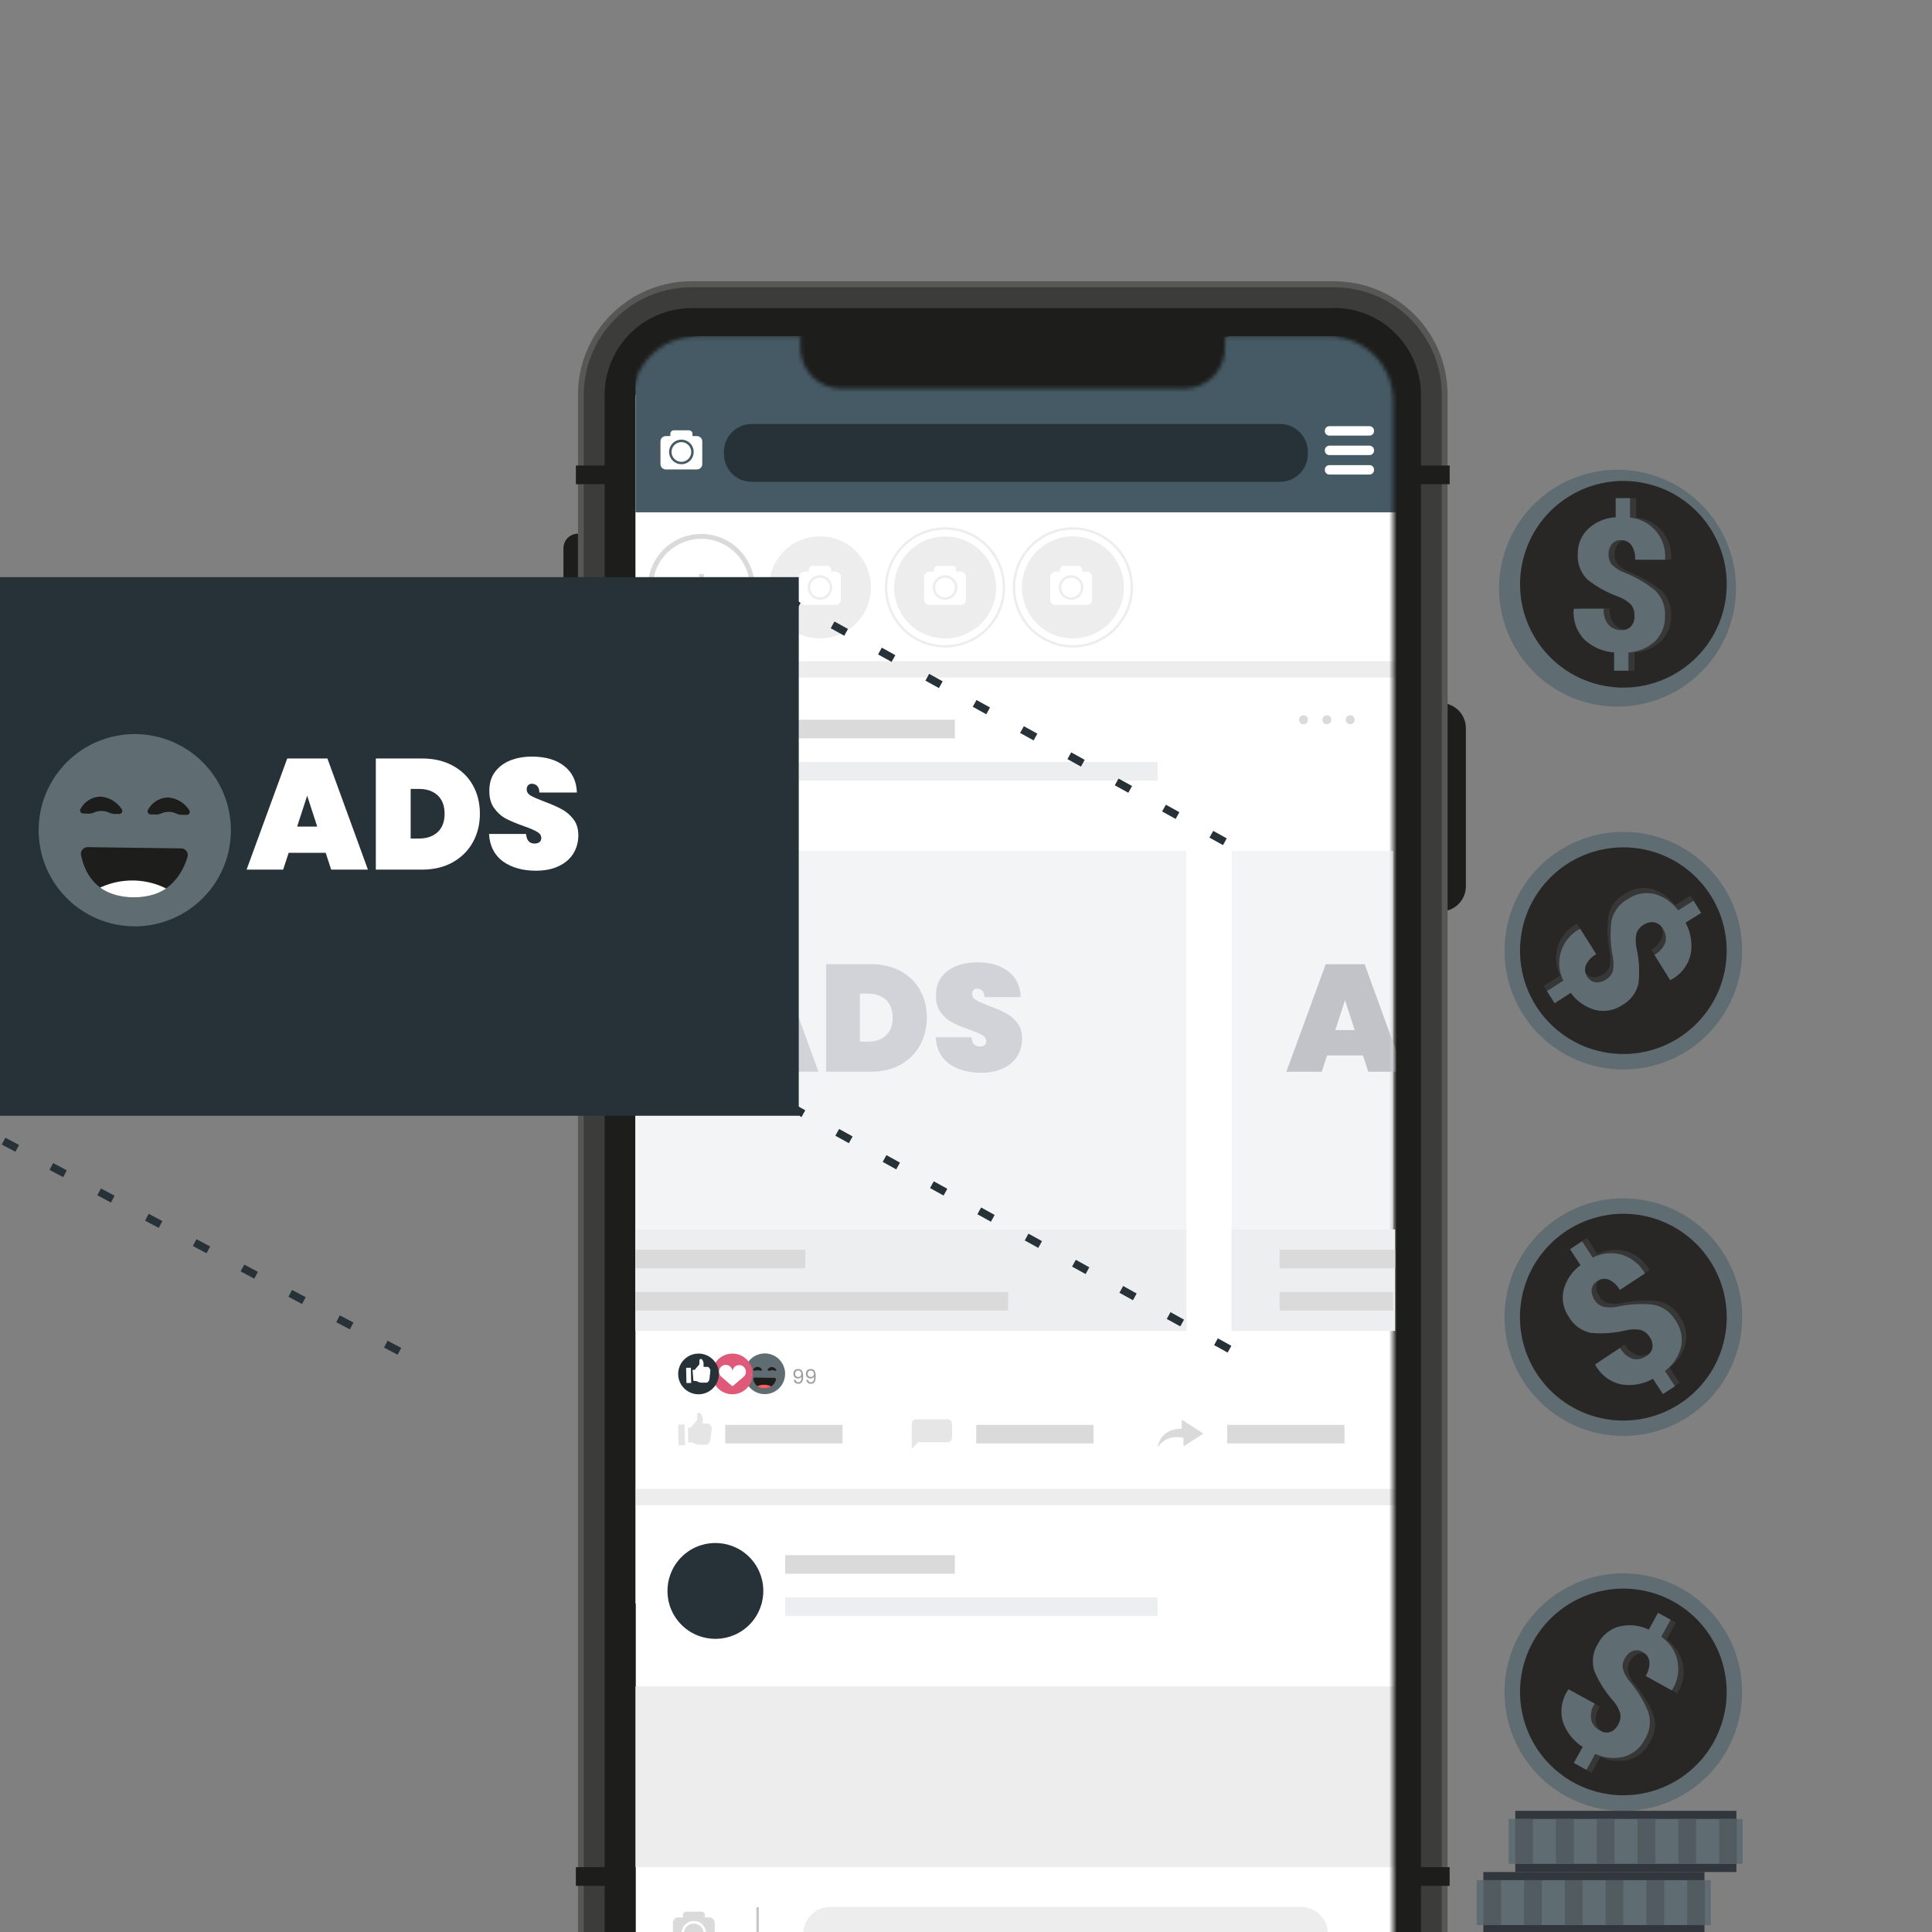<svg width="500" height="500" viewBox="0 0 500 500" fill="none" xmlns="http://www.w3.org/2000/svg">
<rect x="0" y="0" width="500" height="500" fill="#808080" stroke="none"/>
<g clip-path="url(#clip0_40_166)">
<path d="M157.566 210.044H149.583C147.505 210.044 145.82 211.728 145.82 213.806V242.583C145.82 244.661 147.505 246.346 149.583 246.346H157.566C159.644 246.346 161.328 244.661 161.328 242.583V213.806C161.328 211.728 159.644 210.044 157.566 210.044Z" fill="#1D1D1B"/>
<path d="M157.566 168.686H149.583C147.505 168.686 145.82 170.37 145.82 172.448V201.225C145.82 203.303 147.505 204.987 149.583 204.987H157.566C159.644 204.987 161.328 203.303 161.328 201.225V172.448C161.328 170.37 159.644 168.686 157.566 168.686Z" fill="#1D1D1B"/>
<path d="M157.566 138.115H149.583C147.505 138.115 145.82 139.799 145.82 141.877V156.832C145.82 158.91 147.505 160.594 149.583 160.594H157.566C159.644 160.594 161.328 158.91 161.328 156.832V141.877C161.328 139.799 159.644 138.115 157.566 138.115Z" fill="#1D1D1B"/>
<path d="M372.854 181.941H370.373C366.775 181.941 363.859 184.858 363.859 188.455V229.368C363.859 232.966 366.775 235.882 370.373 235.882H372.854C376.451 235.882 379.367 232.966 379.367 229.368V188.455C379.367 184.858 376.451 181.941 372.854 181.941Z" fill="#1D1D1B"/>
<path d="M345.263 74.29H178.952C163.558 74.29 151.078 86.769 151.078 102.164V502.211C151.078 517.606 163.558 530.085 178.952 530.085H345.263C360.657 530.085 373.137 517.606 373.137 502.211V102.164C373.137 86.769 360.657 74.29 345.263 74.29Z" fill="#1D1D1B" stroke="#575756" stroke-width="3" stroke-miterlimit="10"/>
<path d="M345.263 79.684C348.219 79.688 351.145 80.273 353.874 81.408C356.603 82.542 359.082 84.203 361.17 86.295C363.257 88.388 364.912 90.871 366.04 93.603C367.168 96.335 367.746 99.262 367.743 102.218V502.212C367.736 508.172 365.365 513.885 361.151 518.099C356.936 522.314 351.223 524.684 345.263 524.691H178.952C172.992 524.684 167.278 522.314 163.064 518.099C158.85 513.885 156.479 508.172 156.472 502.212V102.218C156.479 96.258 158.85 90.544 163.064 86.33C167.278 82.116 172.992 79.745 178.952 79.738H345.263M345.263 74.344H178.952C175.291 74.343 171.665 75.062 168.283 76.462C164.9 77.862 161.827 79.916 159.238 82.504C156.65 85.093 154.596 88.166 153.196 91.549C151.796 94.932 151.076 98.557 151.078 102.218V502.212C151.076 505.873 151.796 509.498 153.196 512.881C154.596 516.263 156.65 519.337 159.238 521.925C161.827 524.514 164.9 526.567 168.283 527.967C171.665 529.367 175.291 530.087 178.952 530.085H345.263C352.656 530.085 359.745 527.149 364.973 521.921C370.2 516.694 373.137 509.604 373.137 502.212V102.218C373.137 94.825 370.2 87.736 364.973 82.508C359.745 77.281 352.656 74.344 345.263 74.344Z" fill="#3C3C3B"/>
<path d="M375.17 120.477H149.039V125.304H375.17V120.477Z" fill="#1D1D1B"/>
<path d="M375.162 483.225H149.031V488.052H375.162V483.225Z" fill="#1D1D1B"/>
<mask id="mask0_40_166" style="mask-type:luminance" maskUnits="userSpaceOnUse" x="163" y="87" width="198" height="431">
<path d="M343.947 87.101H317.044V90.081C317.03 92.864 315.919 95.529 313.953 97.498C311.986 99.467 309.322 100.582 306.539 100.599H217.727C214.931 100.599 212.248 99.493 210.265 97.523C208.282 95.552 207.159 92.877 207.141 90.081V87.101H180.252C178.068 87.094 175.905 87.517 173.886 88.347C171.866 89.178 170.031 90.398 168.484 91.939C166.937 93.48 165.709 95.31 164.87 97.326C164.032 99.342 163.599 101.504 163.598 103.687V501.092C163.601 505.492 165.352 509.711 168.464 512.821C171.577 515.932 175.797 517.679 180.198 517.679H343.947C348.346 517.679 352.565 515.931 355.675 512.821C358.786 509.71 360.534 505.491 360.534 501.092V103.687C360.534 99.288 358.786 95.069 355.675 91.959C352.565 88.848 348.346 87.101 343.947 87.101Z" fill="white"/>
</mask>
<g mask="url(#mask0_40_166)">
<path d="M344.771 87.101H317.801V90.081C317.801 91.47 317.527 92.846 316.995 94.13C316.462 95.413 315.683 96.579 314.699 97.561C313.716 98.543 312.549 99.322 311.265 99.852C309.981 100.383 308.604 100.655 307.215 100.653H218.537C215.733 100.653 213.044 99.539 211.061 97.557C209.079 95.574 207.965 92.885 207.965 90.081V87.101H181.13C176.731 87.101 172.512 88.848 169.401 91.959C166.29 95.069 164.543 99.288 164.543 103.687V501.092C164.543 505.491 166.29 509.71 169.401 512.821C172.512 515.931 176.731 517.679 181.13 517.679H344.838C347.016 517.679 349.173 517.25 351.186 516.416C353.198 515.583 355.027 514.361 356.567 512.821C358.107 511.28 359.329 509.452 360.162 507.44C360.996 505.427 361.425 503.27 361.425 501.092V103.687C361.425 101.503 360.994 99.341 360.156 97.324C359.318 95.308 358.09 93.476 356.543 91.935C354.996 90.394 353.159 89.174 351.139 88.344C349.119 87.514 346.955 87.092 344.771 87.101Z" fill="white"/>
<path d="M361.355 102.231H164.473V415.004H361.355V102.231Z" fill="white"/>
<path d="M361.355 87.101H164.473V132.586H361.355V87.101Z" fill="#455A64"/>
<path d="M331.268 109.729H194.557C190.579 109.729 187.355 112.953 187.355 116.93V117.496C187.355 121.473 190.579 124.697 194.557 124.697H331.268C335.245 124.697 338.469 121.473 338.469 117.496V116.93C338.469 112.953 335.245 109.729 331.268 109.729Z" fill="#263238"/>
<path d="M180.369 112.857H172.305C171.546 112.857 170.93 113.473 170.93 114.233V120.112C170.93 120.872 171.546 121.488 172.305 121.488H180.369C181.129 121.488 181.745 120.872 181.745 120.112V114.233C181.745 113.473 181.129 112.857 180.369 112.857Z" fill="white"/>
<path d="M176.343 120.139C175.713 120.139 175.097 119.952 174.573 119.602C174.049 119.252 173.642 118.754 173.401 118.172C173.161 117.589 173.098 116.949 173.222 116.331C173.346 115.713 173.651 115.146 174.097 114.702C174.543 114.257 175.112 113.955 175.73 113.834C176.348 113.713 176.989 113.778 177.57 114.021C178.151 114.263 178.647 114.674 178.995 115.199C179.343 115.724 179.528 116.34 179.525 116.97C179.525 117.388 179.443 117.801 179.283 118.186C179.122 118.572 178.888 118.922 178.592 119.216C178.296 119.51 177.945 119.744 177.559 119.902C177.173 120.06 176.76 120.141 176.343 120.139ZM176.343 114.422C175.839 114.422 175.346 114.571 174.927 114.851C174.508 115.131 174.181 115.529 173.988 115.995C173.795 116.461 173.745 116.973 173.843 117.468C173.941 117.962 174.184 118.416 174.54 118.773C174.897 119.129 175.351 119.372 175.845 119.47C176.34 119.568 176.852 119.518 177.318 119.325C177.784 119.132 178.182 118.805 178.462 118.386C178.742 117.967 178.891 117.474 178.891 116.97C178.891 116.294 178.623 115.646 178.145 115.168C177.667 114.69 177.019 114.422 176.343 114.422Z" fill="#455A64"/>
<path d="M173.48 113.599V112.25C173.484 112.13 173.511 112.011 173.56 111.901C173.61 111.791 173.68 111.692 173.768 111.61C173.856 111.527 173.959 111.462 174.071 111.42C174.184 111.377 174.304 111.357 174.424 111.36H178.268C178.388 111.357 178.508 111.377 178.621 111.42C178.733 111.462 178.836 111.527 178.924 111.61C179.012 111.692 179.082 111.791 179.132 111.901C179.181 112.011 179.208 112.13 179.212 112.25V113.235L173.48 113.599Z" fill="white"/>
<path d="M361.352 171.126H164.578V175.347H361.352V171.126Z" fill="#EDEDED"/>
<path d="M361.352 385.323H164.578V389.544H361.352V385.323Z" fill="#EDEDED"/>
<path d="M181.488 165.853C178.752 165.853 176.077 165.042 173.801 163.521C171.526 162.001 169.753 159.84 168.706 157.312C167.658 154.784 167.384 152.002 167.918 149.318C168.452 146.634 169.77 144.169 171.705 142.234C173.64 140.299 176.105 138.981 178.789 138.447C181.473 137.914 184.255 138.188 186.783 139.235C189.311 140.282 191.472 142.055 192.992 144.331C194.512 146.606 195.324 149.281 195.324 152.017C195.32 155.686 193.861 159.203 191.267 161.797C188.673 164.391 185.156 165.849 181.488 165.853ZM181.488 139.449C179.002 139.449 176.572 140.186 174.506 141.567C172.439 142.948 170.828 144.911 169.877 147.208C168.925 149.504 168.676 152.031 169.161 154.469C169.646 156.907 170.843 159.147 172.601 160.904C174.359 162.662 176.598 163.859 179.036 164.344C181.474 164.829 184.001 164.58 186.298 163.629C188.594 162.677 190.557 161.067 191.938 159C193.319 156.933 194.056 154.503 194.056 152.017C194.053 148.685 192.727 145.49 190.371 143.134C188.015 140.778 184.82 139.453 181.488 139.449Z" fill="#DADADA"/>
<path d="M225.244 154.121C226.408 146.924 221.517 140.145 214.32 138.981C207.122 137.816 200.343 142.707 199.179 149.905C198.014 157.102 202.905 163.881 210.103 165.045C217.3 166.21 224.079 161.319 225.244 154.121Z" fill="#EDEDED"/>
<path d="M257.451 155.062C259.12 147.965 254.718 140.858 247.621 139.19C240.523 137.521 233.417 141.922 231.748 149.02C230.079 156.117 234.48 163.224 241.578 164.892C248.676 166.561 255.782 162.16 257.451 155.062Z" fill="#EDEDED"/>
<path d="M244.575 167.593C241.495 167.593 238.483 166.68 235.922 164.968C233.361 163.257 231.364 160.825 230.186 157.979C229.007 155.133 228.698 152.001 229.299 148.98C229.9 145.958 231.384 143.183 233.562 141.005C235.74 138.827 238.515 137.343 241.537 136.742C244.558 136.141 247.69 136.45 250.536 137.628C253.382 138.807 255.814 140.804 257.526 143.365C259.237 145.926 260.151 148.938 260.151 152.018C260.147 156.148 258.505 160.107 255.585 163.028C252.665 165.948 248.705 167.59 244.575 167.593ZM244.575 137.077C241.62 137.077 238.731 137.953 236.274 139.595C233.817 141.237 231.902 143.57 230.771 146.3C229.64 149.03 229.344 152.035 229.921 154.933C230.497 157.831 231.92 160.494 234.01 162.583C236.1 164.673 238.762 166.096 241.66 166.672C244.559 167.249 247.563 166.953 250.293 165.822C253.023 164.691 255.357 162.776 256.999 160.319C258.64 157.862 259.517 154.973 259.517 152.018C259.513 148.056 257.938 144.258 255.137 141.457C252.335 138.656 248.537 137.08 244.575 137.077Z" fill="#EDEDED"/>
<path d="M290.701 154.125C291.865 146.928 286.974 140.149 279.777 138.985C272.579 137.82 265.8 142.711 264.636 149.908C263.471 157.106 268.362 163.885 275.56 165.049C282.757 166.214 289.536 161.323 290.701 154.125Z" fill="#EDEDED"/>
<path d="M277.669 167.593C274.589 167.593 271.577 166.68 269.016 164.968C266.455 163.257 264.458 160.825 263.279 157.979C262.1 155.133 261.792 152.001 262.393 148.98C262.994 145.958 264.477 143.183 266.656 141.005C268.834 138.827 271.609 137.343 274.63 136.742C277.652 136.141 280.783 136.45 283.629 137.628C286.475 138.807 288.908 140.804 290.619 143.365C292.331 145.926 293.244 148.938 293.244 152.018C293.241 156.148 291.599 160.107 288.678 163.028C285.758 165.948 281.799 167.59 277.669 167.593ZM277.669 137.077C274.714 137.077 271.825 137.953 269.368 139.595C266.911 141.237 264.996 143.57 263.865 146.3C262.734 149.03 262.438 152.035 263.015 154.933C263.591 157.831 265.014 160.494 267.104 162.583C269.193 164.673 271.856 166.096 274.754 166.672C277.652 167.249 280.657 166.953 283.387 165.822C286.117 164.691 288.451 162.776 290.092 160.319C291.734 157.862 292.61 154.973 292.61 152.018C292.607 148.056 291.032 144.258 288.23 141.457C285.429 138.656 281.631 137.08 277.669 137.077Z" fill="#EDEDED"/>
<path d="M182.182 148.552H180.914V155.821H182.182V148.552Z" fill="#DADADA"/>
<path d="M185.132 151.546H177.863V152.813H185.132V151.546Z" fill="#DADADA"/>
<path d="M216.229 147.945H208.165C207.405 147.945 206.789 148.561 206.789 149.321V155.2C206.789 155.96 207.405 156.576 208.165 156.576H216.229C216.988 156.576 217.604 155.96 217.604 155.2V149.321C217.604 148.561 216.988 147.945 216.229 147.945Z" fill="white"/>
<path d="M212.211 155.228C211.578 155.23 210.959 155.044 210.432 154.693C209.906 154.342 209.496 153.842 209.255 153.256C209.014 152.671 208.953 152.027 209.08 151.407C209.207 150.787 209.516 150.219 209.967 149.776C210.418 149.332 210.992 149.033 211.614 148.917C212.236 148.801 212.879 148.873 213.46 149.123C214.041 149.374 214.534 149.793 214.876 150.325C215.218 150.858 215.393 151.48 215.38 152.113C215.362 152.943 215.021 153.733 214.429 154.315C213.837 154.897 213.041 155.224 212.211 155.228ZM212.211 149.51C211.706 149.507 211.212 149.655 210.791 149.933C210.37 150.211 210.042 150.609 209.847 151.074C209.652 151.539 209.599 152.052 209.696 152.548C209.793 153.043 210.035 153.498 210.39 153.856C210.746 154.214 211.2 154.458 211.695 154.557C212.19 154.657 212.703 154.607 213.17 154.415C213.636 154.222 214.035 153.896 214.316 153.476C214.596 153.057 214.746 152.563 214.746 152.059C214.746 151.385 214.479 150.739 214.004 150.261C213.529 149.784 212.884 149.514 212.211 149.51Z" fill="#EDEDED"/>
<path d="M209.336 148.687V147.339C209.339 147.218 209.367 147.1 209.416 146.99C209.465 146.88 209.536 146.781 209.623 146.698C209.711 146.615 209.814 146.551 209.927 146.508C210.04 146.465 210.159 146.445 210.28 146.449H214.137C214.378 146.445 214.61 146.536 214.784 146.703C214.958 146.869 215.06 147.098 215.067 147.339V148.323L209.336 148.687Z" fill="white"/>
<path d="M248.608 147.945H240.543C239.784 147.945 239.168 148.561 239.168 149.321V155.2C239.168 155.96 239.784 156.576 240.543 156.576H248.608C249.367 156.576 249.983 155.96 249.983 155.2V149.321C249.983 148.561 249.367 147.945 248.608 147.945Z" fill="white"/>
<path d="M244.573 155.228C243.943 155.228 243.327 155.041 242.804 154.69C242.28 154.34 241.872 153.842 241.632 153.26C241.391 152.678 241.329 152.037 241.453 151.419C241.577 150.802 241.881 150.235 242.328 149.79C242.774 149.346 243.342 149.044 243.961 148.922C244.579 148.801 245.219 148.866 245.8 149.109C246.382 149.352 246.878 149.762 247.226 150.287C247.574 150.812 247.758 151.429 247.756 152.059C247.756 152.476 247.673 152.889 247.513 153.275C247.353 153.66 247.118 154.01 246.823 154.304C246.527 154.599 246.176 154.832 245.79 154.99C245.404 155.149 244.99 155.23 244.573 155.228ZM244.573 149.51C244.069 149.51 243.576 149.66 243.157 149.94C242.738 150.22 242.411 150.618 242.218 151.083C242.026 151.549 241.975 152.062 242.073 152.556C242.172 153.05 242.414 153.504 242.771 153.861C243.127 154.217 243.581 154.46 244.076 154.558C244.57 154.657 245.083 154.606 245.548 154.413C246.014 154.221 246.412 153.894 246.692 153.475C246.972 153.056 247.122 152.563 247.122 152.059C247.122 151.383 246.853 150.735 246.375 150.257C245.897 149.779 245.249 149.51 244.573 149.51Z" fill="#EDEDED"/>
<path d="M241.715 148.687V147.339C241.722 147.098 241.823 146.87 241.998 146.703C242.172 146.537 242.404 146.445 242.645 146.449H246.502C246.743 146.445 246.976 146.537 247.15 146.703C247.324 146.87 247.425 147.098 247.433 147.339V148.323L241.715 148.687Z" fill="white"/>
<path d="M281.24 147.945H273.176C272.417 147.945 271.801 148.561 271.801 149.321V155.2C271.801 155.96 272.417 156.576 273.176 156.576H281.24C282 156.576 282.616 155.96 282.616 155.2V149.321C282.616 148.561 282 147.945 281.24 147.945Z" fill="white"/>
<path d="M277.206 155.228C276.576 155.228 275.96 155.041 275.436 154.69C274.913 154.34 274.505 153.842 274.264 153.26C274.024 152.678 273.962 152.037 274.086 151.419C274.209 150.802 274.514 150.235 274.96 149.79C275.407 149.346 275.975 149.044 276.593 148.922C277.212 148.801 277.852 148.866 278.433 149.109C279.014 149.352 279.511 149.762 279.859 150.287C280.207 150.812 280.391 151.429 280.388 152.059C280.388 152.476 280.306 152.889 280.146 153.275C279.986 153.66 279.751 154.01 279.455 154.304C279.16 154.599 278.809 154.832 278.423 154.99C278.037 155.149 277.623 155.23 277.206 155.228ZM277.206 149.51C276.702 149.51 276.209 149.66 275.79 149.94C275.371 150.22 275.044 150.618 274.851 151.083C274.658 151.549 274.608 152.062 274.706 152.556C274.805 153.05 275.047 153.504 275.404 153.861C275.76 154.217 276.214 154.46 276.709 154.558C277.203 154.657 277.716 154.606 278.181 154.413C278.647 154.221 279.045 153.894 279.325 153.475C279.605 153.056 279.755 152.563 279.755 152.059C279.755 151.383 279.486 150.735 279.008 150.257C278.53 149.779 277.882 149.51 277.206 149.51Z" fill="#EDEDED"/>
<path d="M274.348 148.687V147.339C274.355 147.098 274.456 146.87 274.63 146.703C274.805 146.537 275.037 146.445 275.278 146.449H279.135C279.376 146.445 279.608 146.537 279.783 146.703C279.957 146.87 280.058 147.098 280.065 147.339V148.323L274.348 148.687Z" fill="white"/>
<path d="M196.392 493.594H195.758V507.511H196.392V493.594Z" fill="#C6C6C6"/>
<path d="M361.355 220.226H164.473V344.45H361.355V220.226Z" fill="white"/>
<path d="M203.188 355.656C203.164 356.696 202.833 357.706 202.236 358.558C201.64 359.41 200.804 360.067 199.835 360.445C198.866 360.824 197.806 360.907 196.79 360.685C195.773 360.462 194.846 359.944 194.123 359.195C193.401 358.447 192.916 357.501 192.73 356.477C192.543 355.453 192.664 354.398 193.077 353.442C193.49 352.487 194.176 351.676 195.049 351.11C195.922 350.544 196.943 350.249 197.983 350.262C198.68 350.27 199.369 350.417 200.009 350.694C200.649 350.97 201.227 351.371 201.711 351.873C202.195 352.374 202.575 352.967 202.829 353.616C203.082 354.266 203.205 354.959 203.188 355.656Z" fill="#5F6C72"/>
<path d="M195.327 356.505L200.465 356.586C200.521 356.586 200.576 356.599 200.626 356.624C200.676 356.649 200.719 356.685 200.753 356.729C200.787 356.774 200.81 356.825 200.821 356.88C200.832 356.934 200.83 356.991 200.816 357.045C200.662 357.703 200.282 358.286 199.742 358.692C199.203 359.099 198.537 359.303 197.862 359.27C197.174 359.328 196.49 359.12 195.95 358.688C195.411 358.257 195.057 357.635 194.963 356.95C194.953 356.897 194.955 356.841 194.969 356.788C194.983 356.735 195.008 356.686 195.042 356.644C195.077 356.601 195.12 356.567 195.17 356.543C195.219 356.519 195.273 356.506 195.327 356.505Z" fill="#1D1D1B"/>
<path d="M198.779 354.712C198.748 354.712 198.719 354.705 198.693 354.689C198.667 354.674 198.646 354.652 198.632 354.625C198.618 354.599 198.612 354.569 198.614 354.539C198.616 354.509 198.626 354.48 198.644 354.456C198.758 354.257 198.92 354.092 199.116 353.974C199.312 353.856 199.535 353.79 199.763 353.781C199.995 353.804 200.218 353.879 200.417 354C200.615 354.121 200.784 354.286 200.909 354.482C200.927 354.507 200.937 354.536 200.939 354.566C200.941 354.596 200.935 354.626 200.921 354.652C200.907 354.679 200.886 354.701 200.86 354.716C200.834 354.732 200.804 354.739 200.774 354.739H200.518C200.424 354.737 200.332 354.714 200.248 354.671C200.12 354.611 199.979 354.58 199.837 354.58C199.695 354.58 199.555 354.611 199.426 354.671C199.337 354.713 199.241 354.736 199.143 354.739L198.779 354.712Z" fill="#1D1D1B"/>
<path d="M195.082 354.671C195.053 354.67 195.024 354.661 194.999 354.646C194.973 354.631 194.952 354.609 194.938 354.584C194.923 354.558 194.915 354.529 194.914 354.5C194.913 354.47 194.92 354.441 194.934 354.415C195.041 354.211 195.201 354.04 195.399 353.921C195.596 353.802 195.823 353.739 196.053 353.741C196.285 353.758 196.509 353.829 196.708 353.948C196.907 354.068 197.076 354.232 197.199 354.428C197.216 354.454 197.225 354.484 197.227 354.514C197.229 354.544 197.222 354.575 197.209 354.602C197.195 354.629 197.175 354.652 197.149 354.669C197.124 354.686 197.095 354.696 197.065 354.698H196.808C196.72 354.718 196.627 354.718 196.539 354.698C196.275 354.591 195.98 354.591 195.716 354.698C195.623 354.72 195.526 354.72 195.433 354.698L195.082 354.671Z" fill="#1D1D1B"/>
<path d="M195.961 358.731H196.042C196.599 358.481 197.205 358.358 197.816 358.37C198.427 358.382 199.027 358.528 199.575 358.798C199.047 359.166 198.41 359.342 197.768 359.297C197.119 359.318 196.482 359.118 195.961 358.731Z" fill="#FF5F5F"/>
<path d="M194.815 355.575C194.815 356.618 194.506 357.637 193.926 358.504C193.347 359.371 192.523 360.047 191.56 360.446C190.597 360.845 189.536 360.95 188.514 360.746C187.491 360.543 186.551 360.041 185.814 359.303C185.076 358.566 184.574 357.626 184.371 356.604C184.167 355.581 184.272 354.521 184.671 353.557C185.07 352.594 185.746 351.77 186.613 351.191C187.48 350.611 188.499 350.302 189.542 350.302C190.941 350.302 192.282 350.858 193.271 351.847C194.259 352.835 194.815 354.177 194.815 355.575Z" fill="#DF5979"/>
<path d="M193.048 355.035C193.048 354.571 192.863 354.125 192.535 353.796C192.206 353.467 191.76 353.282 191.295 353.282C190.862 353.281 190.444 353.442 190.124 353.734C189.804 354.027 189.606 354.429 189.569 354.86C189.55 354.578 189.464 354.304 189.317 354.062C189.169 353.82 188.966 353.617 188.723 353.471C188.48 353.325 188.206 353.24 187.923 353.224C187.64 353.207 187.358 353.259 187.099 353.375C186.841 353.492 186.615 353.669 186.44 353.892C186.265 354.114 186.147 354.376 186.096 354.655C186.044 354.933 186.061 355.22 186.144 355.491C186.228 355.761 186.376 356.008 186.575 356.209C186.657 356.304 186.752 356.385 186.858 356.451L189.555 358.771L192.441 356.33C192.63 356.171 192.783 355.973 192.887 355.75C192.992 355.526 193.047 355.282 193.048 355.035Z" fill="white"/>
<path d="M186.049 355.575C186.049 356.618 185.74 357.637 185.161 358.504C184.581 359.371 183.758 360.047 182.794 360.446C181.831 360.845 180.771 360.95 179.748 360.746C178.725 360.543 177.786 360.041 177.048 359.303C176.311 358.566 175.809 357.626 175.605 356.604C175.402 355.581 175.506 354.521 175.905 353.557C176.304 352.594 176.98 351.77 177.847 351.191C178.714 350.611 179.734 350.302 180.777 350.302C182.175 350.302 183.516 350.858 184.505 351.847C185.494 352.835 186.049 354.177 186.049 355.575Z" fill="#263238"/>
<path d="M179.227 354.523H179.779L180.926 353.175C180.978 353.11 181.007 353.029 181.007 352.946V352.069C181.004 351.989 181.03 351.91 181.079 351.846C181.128 351.782 181.198 351.737 181.276 351.718H181.357C181.431 351.701 181.508 351.709 181.576 351.741C181.645 351.773 181.701 351.826 181.735 351.894L181.883 352.15C182.045 352.431 182.112 352.758 182.072 353.08V353.593C182.067 353.612 182.068 353.632 182.072 353.651C182.077 353.67 182.087 353.688 182.1 353.703C182.113 353.717 182.13 353.728 182.149 353.735C182.167 353.742 182.187 353.744 182.207 353.741H183.137C183.192 353.739 183.246 353.75 183.295 353.774C183.345 353.797 183.388 353.832 183.42 353.876L183.663 354.186C183.801 354.362 183.864 354.585 183.838 354.806L183.609 356.87C183.579 357.159 183.445 357.427 183.232 357.625L183.11 357.733C183.047 357.789 182.966 357.822 182.881 357.827H181.533C181.224 357.84 180.919 357.76 180.656 357.598C180.401 357.453 180.113 357.378 179.82 357.382H179.456L179.227 354.523Z" fill="white"/>
<path d="M178.793 353.965L177.566 353.992L177.651 357.928L178.878 357.902L178.793 353.965Z" fill="white"/>
<path d="M205.869 357.108C205.903 357.304 205.982 357.455 206.106 357.562C206.234 357.669 206.404 357.722 206.617 357.722C206.903 357.722 207.113 357.61 207.247 357.386C207.384 357.163 207.45 356.786 207.443 356.256C207.371 356.411 207.25 356.533 207.082 356.623C206.913 356.709 206.726 356.752 206.519 356.752C206.289 356.752 206.082 356.705 205.9 356.612C205.721 356.516 205.58 356.377 205.477 356.195C205.374 356.012 205.322 355.792 205.322 355.534C205.322 355.166 205.429 354.87 205.642 354.647C205.855 354.419 206.158 354.306 206.55 354.306C207.032 354.306 207.369 354.462 207.561 354.776C207.758 355.089 207.856 355.555 207.856 356.174C207.856 356.607 207.816 356.965 207.737 357.247C207.661 357.529 207.53 357.744 207.345 357.892C207.162 358.04 206.911 358.114 206.591 358.114C206.24 358.114 205.967 358.019 205.771 357.83C205.575 357.641 205.463 357.4 205.436 357.108H205.869ZM206.597 356.354C206.827 356.354 207.016 356.284 207.164 356.143C207.312 355.998 207.386 355.804 207.386 355.56C207.386 355.302 207.314 355.094 207.169 354.935C207.025 354.777 206.822 354.698 206.56 354.698C206.32 354.698 206.127 354.774 205.982 354.925C205.841 355.077 205.771 355.276 205.771 355.524C205.771 355.775 205.841 355.976 205.982 356.127C206.124 356.279 206.328 356.354 206.597 356.354ZM209.119 357.108C209.154 357.304 209.233 357.455 209.357 357.562C209.484 357.669 209.654 357.722 209.867 357.722C210.153 357.722 210.363 357.61 210.497 357.386C210.634 357.163 210.7 356.786 210.693 356.256C210.621 356.411 210.5 356.533 210.332 356.623C210.163 356.709 209.976 356.752 209.769 356.752C209.539 356.752 209.332 356.705 209.15 356.612C208.971 356.516 208.83 356.377 208.727 356.195C208.624 356.012 208.572 355.792 208.572 355.534C208.572 355.166 208.679 354.87 208.892 354.647C209.105 354.419 209.408 354.306 209.8 354.306C210.282 354.306 210.619 354.462 210.812 354.776C211.008 355.089 211.106 355.555 211.106 356.174C211.106 356.607 211.066 356.965 210.987 357.247C210.911 357.529 210.781 357.744 210.595 357.892C210.413 358.04 210.161 358.114 209.842 358.114C209.491 358.114 209.217 358.019 209.021 357.83C208.825 357.641 208.713 357.4 208.686 357.108H209.119ZM209.847 356.354C210.077 356.354 210.266 356.284 210.414 356.143C210.562 355.998 210.636 355.804 210.636 355.56C210.636 355.302 210.564 355.094 210.419 354.935C210.275 354.777 210.072 354.698 209.811 354.698C209.57 354.698 209.377 354.774 209.233 354.925C209.092 355.077 209.021 355.276 209.021 355.524C209.021 355.775 209.092 355.976 209.233 356.127C209.374 356.279 209.578 356.354 209.847 356.354Z" fill="#9D9D9C"/>
<path d="M183.596 496.237H175.532C174.772 496.237 174.156 496.853 174.156 497.613V503.492C174.156 504.252 174.772 504.868 175.532 504.868H183.596C184.355 504.868 184.971 504.252 184.971 503.492V497.613C184.971 496.853 184.355 496.237 183.596 496.237Z" fill="#DADADA"/>
<path d="M179.561 503.519C178.932 503.519 178.317 503.333 177.793 502.983C177.27 502.633 176.862 502.136 176.621 501.555C176.38 500.973 176.317 500.333 176.44 499.716C176.563 499.099 176.866 498.531 177.311 498.086C177.756 497.641 178.323 497.338 178.941 497.215C179.558 497.093 180.198 497.156 180.779 497.397C181.361 497.637 181.858 498.045 182.208 498.569C182.557 499.092 182.744 499.707 182.744 500.337C182.744 501.181 182.409 501.99 181.812 502.587C181.215 503.184 180.405 503.519 179.561 503.519ZM179.561 497.802C179.057 497.802 178.563 497.951 178.144 498.232C177.725 498.513 177.398 498.912 177.205 499.378C177.013 499.845 176.963 500.358 177.063 500.852C177.162 501.347 177.406 501.801 177.764 502.157C178.122 502.513 178.577 502.755 179.072 502.852C179.568 502.948 180.081 502.896 180.546 502.701C181.012 502.506 181.409 502.177 181.687 501.756C181.966 501.336 182.113 500.841 182.11 500.337C182.106 499.663 181.836 499.018 181.359 498.543C180.881 498.068 180.235 497.802 179.561 497.802Z" fill="white"/>
<path d="M176.703 496.966V495.618C176.71 495.377 176.812 495.148 176.986 494.982C177.16 494.815 177.393 494.724 177.634 494.728H181.49C181.731 494.724 181.964 494.815 182.138 494.982C182.312 495.148 182.414 495.377 182.421 495.618V496.602L176.703 496.966Z" fill="#DADADA"/>
<path d="M354.424 110.295H344.04C343.392 110.295 342.867 110.82 342.867 111.468V111.563C342.867 112.21 343.392 112.736 344.04 112.736H354.424C355.072 112.736 355.597 112.21 355.597 111.563V111.468C355.597 110.82 355.072 110.295 354.424 110.295Z" fill="white"/>
<path d="M354.424 115.338H344.04C343.392 115.338 342.867 115.864 342.867 116.512V116.606C342.867 117.254 343.392 117.779 344.04 117.779H354.424C355.072 117.779 355.597 117.254 355.597 116.606V116.512C355.597 115.864 355.072 115.338 354.424 115.338Z" fill="white"/>
<path d="M354.424 120.368H344.04C343.392 120.368 342.867 120.893 342.867 121.541V121.636C342.867 122.284 343.392 122.809 344.04 122.809H354.424C355.072 122.809 355.597 122.284 355.597 121.636V121.541C355.597 120.893 355.072 120.368 354.424 120.368Z" fill="white"/>
<path d="M193.245 204.917C198.428 200.436 198.998 192.602 194.517 187.418C190.037 182.234 182.202 181.665 177.019 186.145C171.835 190.626 171.265 198.46 175.746 203.644C180.227 208.828 188.061 209.398 193.245 204.917Z" fill="#455A64"/>
<path d="M337.394 185.124H337.313C336.702 185.124 336.207 185.619 336.207 186.229V186.31C336.207 186.921 336.702 187.416 337.313 187.416H337.394C338.004 187.416 338.5 186.921 338.5 186.31V186.229C338.5 185.619 338.004 185.124 337.394 185.124Z" fill="#DADADA"/>
<path d="M343.429 185.124H343.348C342.737 185.124 342.242 185.619 342.242 186.229V186.31C342.242 186.921 342.737 187.416 343.348 187.416H343.429C344.04 187.416 344.535 186.921 344.535 186.31V186.229C344.535 185.619 344.04 185.124 343.429 185.124Z" fill="#DADADA"/>
<path d="M349.472 185.124H349.391C348.78 185.124 348.285 185.619 348.285 186.229V186.31C348.285 186.921 348.78 187.416 349.391 187.416H349.472C350.083 187.416 350.578 186.921 350.578 186.31V186.229C350.578 185.619 350.083 185.124 349.472 185.124Z" fill="#DADADA"/>
<path d="M299.617 374.616C299.617 374.616 299.941 369.761 305.82 369.761V367.388L311.43 371.015L306.292 374.332V372.134C306.292 372.134 301.91 370.853 299.617 374.616Z" fill="#DADADA"/>
<g opacity="0.68">
<path d="M245.194 367.32H237.103C236.8 367.324 236.511 367.446 236.297 367.66C236.082 367.874 235.961 368.163 235.957 368.466V372.134V374.98L237.616 373.24H245.235C245.385 373.24 245.534 373.21 245.673 373.153C245.812 373.095 245.939 373.011 246.045 372.904C246.152 372.798 246.236 372.672 246.294 372.533C246.351 372.393 246.381 372.244 246.381 372.094V368.466C246.379 368.313 246.347 368.161 246.286 368.02C246.226 367.879 246.137 367.752 246.027 367.645C245.917 367.539 245.786 367.455 245.643 367.399C245.5 367.343 245.348 367.317 245.194 367.32Z" fill="#DADADA"/>
</g>
<g opacity="0.7">
<path d="M178.039 369.465H178.74L180.291 367.644C180.37 367.56 180.414 367.449 180.412 367.334V366.147C180.407 366.035 180.442 365.924 180.511 365.835C180.581 365.746 180.679 365.684 180.79 365.662H180.884C180.985 365.643 181.089 365.655 181.182 365.696C181.276 365.737 181.356 365.805 181.41 365.891L181.599 366.255C181.816 366.64 181.91 367.083 181.869 367.523L181.801 368.211C181.797 368.237 181.799 368.264 181.807 368.289C181.815 368.315 181.828 368.338 181.846 368.358C181.865 368.377 181.887 368.392 181.912 368.402C181.937 368.412 181.964 368.415 181.99 368.413H183.258C183.331 368.413 183.403 368.43 183.469 368.463C183.534 368.495 183.591 368.543 183.635 368.602L183.959 369.02C184.054 369.138 184.125 369.274 184.167 369.42C184.208 369.566 184.22 369.719 184.202 369.869L183.824 372.593C183.781 372.985 183.599 373.348 183.312 373.618L183.15 373.766C183.059 373.844 182.945 373.891 182.826 373.901H180.911C180.496 373.901 180.087 373.794 179.725 373.591C179.382 373.387 178.991 373.28 178.592 373.281H178.093L178.039 369.465Z" fill="#DADADA"/>
<path d="M177.183 368.661L175.512 368.697L175.628 374.05L177.299 374.013L177.183 368.661Z" fill="#DADADA"/>
</g>
<path d="M336.76 507.43H214.841C212.998 507.423 211.232 506.687 209.929 505.384C208.625 504.08 207.89 502.315 207.883 500.471C207.886 498.627 208.621 496.859 209.925 495.555C211.229 494.251 212.997 493.517 214.841 493.513H336.719C338.563 493.517 340.331 494.251 341.635 495.555C342.94 496.859 343.674 498.627 343.677 500.471C343.67 502.308 342.941 504.067 341.646 505.37C340.351 506.672 338.596 507.412 336.76 507.43Z" fill="#EDEDED"/>
<path d="M247.126 186.27H203.191V191.084H247.126V186.27Z" fill="#DADADA"/>
<path d="M218.046 368.75H187.691V373.564H218.046V368.75Z" fill="#DADADA"/>
<path d="M282.992 368.75H252.637V373.564H282.992V368.75Z" fill="#DADADA"/>
<path d="M347.953 368.75H317.598V373.564H347.953V368.75Z" fill="#DADADA"/>
<path d="M299.623 197.206H203.191V202.02H299.623V197.206Z" fill="#EDEEF0"/>
<path d="M361.355 436.417H164.473V483.224H361.355V436.417Z" fill="#EDEDED"/>
<path d="M193.256 421.118C198.44 416.637 199.01 408.802 194.529 403.619C190.049 398.435 182.214 397.865 177.03 402.346C171.847 406.827 171.277 414.661 175.758 419.845C180.238 425.028 188.073 425.598 193.256 421.118Z" fill="#263238"/>
<path d="M247.126 402.476H203.191V407.29H247.126V402.476Z" fill="#DADADA"/>
<path d="M299.623 413.399H203.191V418.213H299.623V413.399Z" fill="#EDEEF0"/>
</g>
<path opacity="0.67" d="M307.046 220.226H164.469V344.45H307.046V220.226Z" fill="#EDEEF0"/>
<path opacity="0.67" d="M360.528 220.226H318.711V344.45H360.528V220.226Z" fill="#EDEEF0"/>
<path d="M307.046 318.167H164.469V344.436H307.046V318.167Z" fill="#EDEEF0"/>
<path d="M361.054 318.167H318.711V344.436H361.054V318.167Z" fill="#EDEEF0"/>
<path d="M208.403 323.44H164.469V328.254H208.403V323.44Z" fill="#DADADA"/>
<path d="M260.9 334.363H164.469V339.177H260.9V334.363Z" fill="#DADADA"/>
<path d="M361.058 323.44H331.148V328.254H361.058V323.44Z" fill="#DADADA"/>
<path d="M360.532 334.363H331.148V339.177H360.532V334.363Z" fill="#DADADA"/>
<mask id="mask1_40_166" style="mask-type:luminance" maskUnits="userSpaceOnUse" x="164" y="220" width="144" height="125">
<path d="M307.046 220.226H164.469V344.45H307.046V220.226Z" fill="white"/>
</mask>
<g mask="url(#mask1_40_166)">
<g style="mix-blend-mode:multiply" opacity="0.67">
<path d="M201.246 273.152H191.969L190.593 277.358H181.434L191.615 249.527H201.678L211.82 277.358H202.622L201.246 273.152ZM199.123 266.587L196.607 258.843L194.091 266.587H199.123ZM225.399 249.527C228.308 249.527 230.85 250.117 233.026 251.296C235.227 252.475 236.917 254.113 238.097 256.21C239.276 258.306 239.865 260.691 239.865 263.364C239.865 266.011 239.276 268.396 238.097 270.518C236.917 272.641 235.227 274.318 233.026 275.55C230.85 276.756 228.308 277.358 225.399 277.358H213.803V249.527H225.399ZM224.613 269.575C226.579 269.575 228.138 269.038 229.291 267.963C230.444 266.889 231.021 265.356 231.021 263.364C231.021 261.372 230.444 259.839 229.291 258.765C228.138 257.69 226.579 257.153 224.613 257.153H222.53V269.575H224.613ZM253.906 277.634C250.577 277.634 247.826 276.86 245.65 275.314C243.502 273.742 242.335 271.449 242.152 268.435H251.429C251.56 270.034 252.268 270.833 253.552 270.833C254.024 270.833 254.417 270.728 254.731 270.518C255.072 270.283 255.242 269.929 255.242 269.457C255.242 268.802 254.888 268.278 254.181 267.885C253.473 267.465 252.372 266.994 250.879 266.47C249.097 265.841 247.616 265.225 246.437 264.622C245.284 264.019 244.288 263.141 243.449 261.988C242.61 260.835 242.204 259.354 242.231 257.546C242.231 255.738 242.689 254.205 243.606 252.947C244.55 251.663 245.821 250.693 247.419 250.038C249.044 249.383 250.866 249.055 252.884 249.055C256.29 249.055 258.99 249.841 260.981 251.414C262.999 252.986 264.061 255.201 264.165 258.057H254.77C254.744 257.271 254.548 256.708 254.181 256.367C253.814 256.026 253.368 255.856 252.844 255.856C252.477 255.856 252.176 255.987 251.94 256.249C251.704 256.485 251.586 256.825 251.586 257.271C251.586 257.9 251.927 258.424 252.608 258.843C253.316 259.236 254.43 259.721 255.95 260.298C257.706 260.953 259.147 261.582 260.274 262.185C261.427 262.787 262.423 263.626 263.261 264.701C264.1 265.775 264.519 267.125 264.519 268.75C264.519 270.453 264.1 271.986 263.261 273.349C262.423 274.685 261.204 275.734 259.606 276.494C258.007 277.254 256.107 277.634 253.906 277.634Z" fill="#C2C3C9"/>
</g>
</g>
<mask id="mask2_40_166" style="mask-type:luminance" maskUnits="userSpaceOnUse" x="318" y="220" width="43" height="125">
<path d="M360.527 220.226H318.184V344.45H360.527V220.226Z" fill="white"/>
</mask>
<g mask="url(#mask2_40_166)">
<path d="M352.726 273.152H343.449L342.073 277.358H332.914L343.095 249.527H353.159L363.301 277.358H354.102L352.726 273.152ZM350.604 266.587L348.088 258.843L345.572 266.587H350.604ZM376.88 249.527C379.789 249.527 382.331 250.117 384.506 251.296C386.707 252.475 388.398 254.113 389.577 256.21C390.756 258.306 391.346 260.691 391.346 263.364C391.346 266.011 390.756 268.396 389.577 270.518C388.398 272.641 386.707 274.318 384.506 275.55C382.331 276.756 379.789 277.358 376.88 277.358H365.283V249.527H376.88ZM376.094 269.575C378.059 269.575 379.618 269.038 380.772 267.963C381.925 266.889 382.501 265.356 382.501 263.364C382.501 261.372 381.925 259.839 380.772 258.765C379.618 257.69 378.059 257.153 376.094 257.153H374.01V269.575H376.094ZM405.386 277.634C402.058 277.634 399.306 276.86 397.131 275.314C394.982 273.742 393.816 271.449 393.632 268.435H402.91C403.041 270.034 403.748 270.833 405.032 270.833C405.504 270.833 405.897 270.728 406.212 270.518C406.552 270.283 406.723 269.929 406.723 269.457C406.723 268.802 406.369 268.278 405.661 267.885C404.954 267.465 403.853 266.994 402.359 266.47C400.577 265.841 399.096 265.225 397.917 264.622C396.764 264.019 395.768 263.141 394.93 261.988C394.091 260.835 393.685 259.354 393.711 257.546C393.711 255.738 394.17 254.205 395.087 252.947C396.03 251.663 397.301 250.693 398.9 250.038C400.525 249.383 402.346 249.055 404.364 249.055C407.771 249.055 410.47 249.841 412.462 251.414C414.48 252.986 415.541 255.201 415.646 258.057H406.251C406.225 257.271 406.028 256.708 405.661 256.367C405.294 256.026 404.849 255.856 404.325 255.856C403.958 255.856 403.656 255.987 403.421 256.249C403.185 256.485 403.067 256.825 403.067 257.271C403.067 257.9 403.407 258.424 404.089 258.843C404.796 259.236 405.91 259.721 407.43 260.298C409.186 260.953 410.627 261.582 411.754 262.185C412.907 262.787 413.903 263.626 414.742 264.701C415.58 265.775 416 267.125 416 268.75C416 270.453 415.58 271.986 414.742 273.349C413.903 274.685 412.685 275.734 411.086 276.494C409.487 277.254 407.587 277.634 405.386 277.634Z" fill="#C2C3C9"/>
</g>
<path d="M203.223 154.944L318.574 218.715" stroke="#263238" stroke-width="2" stroke-miterlimit="10" stroke-dasharray="4 10"/>
<path d="M-11.441 288.756L108.643 352.527" stroke="#263238" stroke-width="2" stroke-miterlimit="10" stroke-dasharray="4 10"/>
<path d="M204.422 286.275L319.773 350.046" stroke="#263238" stroke-width="2" stroke-miterlimit="10" stroke-dasharray="4 10"/>
<path d="M206.718 149.361H-12.98V288.756H206.718V149.361Z" fill="#263238"/>
<path d="M84.289 220.707H74.703L73.281 225.054H63.816L74.337 196.295H84.736L95.216 225.054H85.711L84.289 220.707ZM82.095 213.924L79.496 205.922L76.896 213.924H82.095ZM109.247 196.295C112.253 196.295 114.88 196.904 117.128 198.123C119.402 199.341 121.149 201.034 122.368 203.2C123.586 205.367 124.195 207.831 124.195 210.593C124.195 213.328 123.586 215.792 122.368 217.986C121.149 220.179 119.402 221.912 117.128 223.185C114.88 224.431 112.253 225.054 109.247 225.054H97.264V196.295H109.247ZM108.435 217.011C110.466 217.011 112.077 216.456 113.269 215.346C114.46 214.235 115.056 212.651 115.056 210.593C115.056 208.535 114.46 206.951 113.269 205.84C112.077 204.73 110.466 204.175 108.435 204.175H106.282V217.011H108.435ZM138.704 225.338C135.264 225.338 132.421 224.539 130.173 222.941C127.953 221.317 126.748 218.947 126.558 215.833H136.144C136.28 217.485 137.011 218.311 138.338 218.311C138.825 218.311 139.232 218.202 139.557 217.986C139.909 217.742 140.085 217.377 140.085 216.889C140.085 216.212 139.719 215.67 138.988 215.264C138.257 214.831 137.119 214.344 135.576 213.802C133.734 213.152 132.204 212.516 130.986 211.893C129.794 211.27 128.765 210.363 127.899 209.171C127.032 207.98 126.612 206.45 126.639 204.581C126.639 202.713 127.113 201.129 128.061 199.829C129.036 198.502 130.349 197.5 132.001 196.823C133.68 196.146 135.562 195.807 137.647 195.807C141.168 195.807 143.957 196.62 146.015 198.245C148.1 199.869 149.197 202.158 149.305 205.109H139.597C139.57 204.297 139.367 203.715 138.988 203.363C138.609 203.011 138.148 202.835 137.607 202.835C137.228 202.835 136.916 202.97 136.673 203.241C136.429 203.484 136.307 203.837 136.307 204.297C136.307 204.947 136.659 205.488 137.363 205.922C138.094 206.328 139.245 206.829 140.816 207.425C142.63 208.102 144.12 208.752 145.284 209.374C146.475 209.997 147.505 210.864 148.371 211.974C149.238 213.084 149.671 214.479 149.671 216.158C149.671 217.918 149.238 219.502 148.371 220.91C147.505 222.292 146.245 223.375 144.593 224.16C142.942 224.945 140.978 225.338 138.704 225.338Z" fill="white"/>
<path d="M59.758 215.182C59.693 220.102 58.171 224.893 55.384 228.948C52.597 233.004 48.671 236.141 44.1 237.965C39.53 239.788 34.522 240.216 29.709 239.193C24.895 238.17 20.494 235.743 17.06 232.219C13.626 228.695 11.314 224.231 10.417 219.393C9.52 214.555 10.077 209.559 12.019 205.038C13.961 200.517 17.2 196.673 21.326 193.992C25.453 191.312 30.281 189.915 35.202 189.979C41.799 190.067 48.092 192.772 52.696 197.498C57.301 202.224 59.841 208.585 59.758 215.182Z" fill="#5F6C72"/>
<path d="M22.686 219.241L46.892 219.565C47.159 219.566 47.422 219.629 47.66 219.75C47.898 219.871 48.105 220.045 48.263 220.26C48.422 220.475 48.528 220.724 48.573 220.987C48.618 221.251 48.601 221.521 48.523 221.776C47.445 225.417 44.154 232.362 34.634 232.227C24.304 232.092 21.783 225.134 20.974 221.318C20.921 221.065 20.926 220.803 20.988 220.552C21.05 220.302 21.168 220.068 21.332 219.869C21.496 219.669 21.703 219.509 21.938 219.401C22.172 219.292 22.428 219.237 22.686 219.241Z" fill="#1D1D1B"/>
<path d="M38.961 210.759C38.823 210.757 38.688 210.719 38.57 210.649C38.451 210.578 38.353 210.478 38.286 210.357C38.219 210.237 38.185 210.101 38.188 209.963C38.19 209.825 38.229 209.69 38.3 209.572C38.807 208.613 39.566 207.81 40.495 207.249C41.424 206.688 42.488 206.391 43.573 206.39C44.662 206.485 45.714 206.829 46.649 207.394C47.584 207.96 48.377 208.733 48.967 209.653C49.053 209.769 49.105 209.906 49.116 210.049C49.128 210.193 49.099 210.337 49.033 210.464C48.967 210.592 48.867 210.699 48.743 210.773C48.619 210.846 48.477 210.883 48.333 210.88H47.12C46.654 210.891 46.193 210.794 45.771 210.597L45.582 210.516C44.976 210.243 44.319 210.102 43.654 210.102C42.989 210.102 42.332 210.243 41.725 210.516C41.301 210.704 40.841 210.8 40.377 210.799L38.961 210.759Z" fill="#1D1D1B"/>
<path d="M21.5 210.53C21.362 210.528 21.227 210.49 21.109 210.42C20.99 210.349 20.892 210.249 20.825 210.128C20.758 210.008 20.724 209.872 20.727 209.734C20.729 209.596 20.768 209.461 20.839 209.343C21.346 208.384 22.105 207.581 23.034 207.02C23.963 206.459 25.027 206.162 26.112 206.161C27.198 206.258 28.249 206.602 29.183 207.165C30.117 207.728 30.912 208.496 31.506 209.411C31.591 209.528 31.642 209.667 31.652 209.812C31.663 209.957 31.633 210.102 31.566 210.231C31.499 210.36 31.397 210.467 31.272 210.542C31.147 210.616 31.004 210.654 30.859 210.651H29.645C29.207 210.654 28.773 210.557 28.378 210.368L28.189 210.287C27.582 210.014 26.925 209.873 26.26 209.873C25.595 209.873 24.938 210.014 24.332 210.287C23.907 210.473 23.448 210.57 22.983 210.57L21.5 210.53Z" fill="#1D1D1B"/>
<path d="M25.938 229.692L26.275 229.544C28.915 228.378 31.779 227.807 34.664 227.872C37.549 227.937 40.385 228.637 42.969 229.921C42.969 229.921 40.151 232.308 34.42 232.227C28.689 232.146 25.938 229.692 25.938 229.692Z" fill="white"/>
<path d="M448.434 159.293C452.339 142.822 442.153 126.303 425.682 122.398C409.21 118.492 392.692 128.678 388.786 145.15C384.881 161.621 395.067 178.139 411.538 182.045C428.01 185.95 444.528 175.764 448.434 159.293Z" fill="#5F6C72"/>
<path d="M446.145 157.406C449.567 143.04 440.696 128.619 426.329 125.196C411.963 121.774 397.542 130.645 394.119 145.012C390.696 159.379 399.568 173.799 413.935 177.222C428.301 180.645 442.722 171.773 446.145 157.406Z" fill="#282725"/>
<path d="M424.555 159.326C424.62 158.296 424.303 157.278 423.665 156.467C422.766 155.583 421.691 154.898 420.509 154.458C417.582 153.432 414.847 151.924 412.418 149.995C411.544 149.137 410.866 148.099 410.433 146.954C410 145.808 409.822 144.582 409.91 143.36C409.876 142.146 410.098 140.938 410.563 139.815C411.028 138.693 411.724 137.681 412.607 136.847C414.56 135.06 417.07 134.002 419.713 133.853V128.917H423.435V133.947C426.059 134.198 428.479 135.469 430.174 137.487C431.87 139.505 432.704 142.108 432.497 144.735V144.857H424.743C424.845 143.515 424.499 142.178 423.759 141.054C423.456 140.65 423.06 140.325 422.604 140.107C422.149 139.889 421.648 139.783 421.143 139.8C420.682 139.763 420.218 139.836 419.791 140.014C419.364 140.193 418.986 140.471 418.689 140.825C418.116 141.603 417.834 142.557 417.893 143.522C417.85 144.468 418.152 145.398 418.743 146.138C419.651 147.037 420.74 147.731 421.938 148.174C424.825 149.289 427.519 150.849 429.922 152.8C430.798 153.649 431.48 154.679 431.92 155.817C432.36 156.955 432.547 158.176 432.47 159.394C432.523 160.604 432.323 161.813 431.882 162.941C431.44 164.07 430.768 165.094 429.908 165.947C428.015 167.684 425.582 168.717 423.017 168.874V173.58H419.268V168.847C416.46 168.634 413.803 167.49 411.717 165.597C410.676 164.558 409.876 163.303 409.373 161.922C408.87 160.54 408.676 159.065 408.804 157.6L408.885 157.465H416.585C416.443 158.967 416.898 160.464 417.853 161.632C418.273 162.075 418.783 162.424 419.347 162.656C419.912 162.888 420.519 162.999 421.129 162.981C421.601 163.014 422.073 162.943 422.514 162.773C422.954 162.603 423.352 162.338 423.678 161.996C424.308 161.255 424.623 160.297 424.555 159.326Z" fill="#373737"/>
<path d="M422.979 159.326C423.044 158.296 422.727 157.278 422.089 156.467C421.191 155.583 420.115 154.898 418.933 154.458C416.006 153.432 413.271 151.924 410.842 149.995C409.968 149.137 409.291 148.099 408.858 146.954C408.425 145.808 408.246 144.582 408.334 143.36C408.3 142.146 408.523 140.938 408.987 139.815C409.452 138.693 410.149 137.681 411.031 136.847C412.984 135.06 415.495 134.002 418.138 133.853V128.917H421.86V133.947C424.483 134.198 426.904 135.469 428.599 137.487C430.294 139.505 431.128 142.108 430.922 144.735V144.857H423.168C423.269 143.515 422.923 142.178 422.183 141.054C421.88 140.65 421.484 140.325 421.029 140.107C420.573 139.889 420.072 139.783 419.567 139.8C419.106 139.763 418.643 139.836 418.216 140.014C417.789 140.193 417.411 140.471 417.113 140.825C416.535 141.601 416.249 142.556 416.304 143.522C416.266 144.469 416.573 145.399 417.167 146.138C418.075 147.037 419.165 147.731 420.363 148.174C423.25 149.289 425.943 150.849 428.346 152.8C429.222 153.649 429.904 154.679 430.344 155.817C430.784 156.955 430.972 158.176 430.895 159.394C430.948 160.604 430.747 161.813 430.306 162.941C429.865 164.07 429.193 165.094 428.333 165.947C426.439 167.684 424.006 168.717 421.442 168.874V173.58H417.72V168.847C414.926 168.653 412.275 167.539 410.182 165.678C409.141 164.639 408.341 163.384 407.838 162.003C407.335 160.621 407.14 159.146 407.269 157.681L407.35 157.546H415.05C414.91 159.046 415.359 160.54 416.304 161.713C416.728 162.155 417.24 162.503 417.807 162.735C418.373 162.967 418.982 163.078 419.594 163.062C420.065 163.095 420.538 163.024 420.979 162.854C421.419 162.684 421.817 162.419 422.143 162.077C422.458 161.697 422.694 161.258 422.837 160.786C422.981 160.313 423.029 159.817 422.979 159.326Z" fill="#5F6C72"/>
<path d="M450.225 347.151C453.688 330.527 443.02 314.243 426.397 310.78C409.773 307.316 393.489 317.984 390.026 334.608C386.562 351.231 397.23 367.515 413.853 370.979C430.477 374.442 446.761 363.774 450.225 347.151Z" fill="#5F6C72"/>
<path d="M442.467 326.178C445.377 330.599 446.909 335.784 446.871 341.077C446.833 346.37 445.226 351.532 442.254 355.911C439.281 360.29 435.076 363.69 430.171 365.678C425.266 367.667 419.881 368.157 414.698 367.085C409.515 366.012 404.767 363.427 401.053 359.656C397.34 355.884 394.828 351.096 393.837 345.896C392.845 340.697 393.418 335.321 395.483 330.447C397.548 325.574 401.012 321.422 405.437 318.518C408.371 316.588 411.656 315.255 415.106 314.596C418.555 313.936 422.1 313.963 425.539 314.674C428.978 315.386 432.243 316.768 435.148 318.741C438.052 320.715 440.539 323.242 442.467 326.178Z" fill="#282725"/>
<path d="M428.288 345.232C427.776 344.334 426.95 343.657 425.969 343.33C424.738 343.067 423.465 343.067 422.234 343.33C419.237 344.07 416.137 344.302 413.064 344.018C411.862 343.784 410.726 343.291 409.734 342.574C408.742 341.856 407.918 340.932 407.319 339.865C406.62 338.872 406.138 337.742 405.905 336.55C405.673 335.358 405.695 334.13 405.971 332.947C406.621 330.379 408.141 328.115 410.272 326.541L407.575 322.415L410.69 320.365L413.387 324.573C415.696 323.398 418.359 323.124 420.858 323.804C423.383 324.593 425.523 326.295 426.859 328.578V328.699L420.373 332.96C419.729 331.762 418.704 330.813 417.46 330.263C416.984 330.096 416.476 330.045 415.977 330.113C415.477 330.181 415.001 330.366 414.588 330.654C414.182 330.879 413.836 331.196 413.578 331.581C413.32 331.965 413.158 332.406 413.104 332.866C413.055 333.804 413.326 334.732 413.873 335.495C414.356 336.316 415.124 336.93 416.031 337.222C417.28 337.486 418.571 337.486 419.82 337.222C422.844 336.567 425.951 336.39 429.03 336.696C430.229 336.924 431.363 337.41 432.355 338.12C433.347 338.83 434.173 339.748 434.775 340.809C435.487 341.791 435.984 342.912 436.235 344.099C436.486 345.286 436.485 346.513 436.231 347.699C435.604 350.192 434.137 352.392 432.078 353.93L434.667 357.854L431.552 359.903L428.963 355.952C426.506 357.334 423.659 357.857 420.872 357.436C419.433 357.14 418.077 356.531 416.9 355.653C415.723 354.774 414.754 353.647 414.062 352.352V352.19L420.494 347.969C421.198 349.304 422.4 350.307 423.838 350.761C424.431 350.885 425.042 350.884 425.634 350.759C426.227 350.633 426.786 350.386 427.277 350.032C427.689 349.799 428.046 349.48 428.323 349.096C428.601 348.712 428.791 348.272 428.882 347.807C429.006 346.905 428.795 345.989 428.288 345.232Z" fill="#373737"/>
<path d="M426.969 346.095C426.458 345.202 425.638 344.525 424.663 344.194C423.422 343.954 422.145 343.977 420.914 344.261C417.917 345.001 414.818 345.233 411.744 344.949C410.542 344.711 409.406 344.216 408.415 343.496C407.423 342.777 406.599 341.851 406 340.782C405.302 339.788 404.822 338.659 404.59 337.467C404.357 336.275 404.378 335.048 404.651 333.864C405.319 331.276 406.863 328.998 409.02 327.419L406.323 323.292L409.438 321.256L412.203 325.463C414.507 324.275 417.175 324 419.674 324.695C422.205 325.47 424.349 327.176 425.674 329.468V329.59L419.202 333.837C418.553 332.643 417.53 331.695 416.289 331.14C415.812 330.969 415.3 330.915 414.798 330.983C414.296 331.051 413.817 331.239 413.403 331.531C412.998 331.756 412.652 332.073 412.394 332.458C412.136 332.842 411.973 333.283 411.92 333.743C411.858 334.704 412.129 335.656 412.688 336.44C413.176 337.254 413.943 337.862 414.846 338.153C416.094 338.424 417.387 338.424 418.635 338.153C421.66 337.501 424.768 337.328 427.846 337.64C429.038 337.86 430.169 338.335 431.161 339.034C432.153 339.732 432.981 340.637 433.59 341.686C434.3 342.669 434.797 343.79 435.05 344.976C435.303 346.163 435.307 347.389 435.06 348.577C434.422 351.068 432.952 353.266 430.893 354.807L433.482 358.744L430.381 360.781L427.778 356.829C425.322 358.213 422.474 358.735 419.687 358.313C418.246 358.019 416.887 357.411 415.708 356.532C414.529 355.654 413.557 354.526 412.864 353.229V353.081L419.296 348.846C419.998 350.194 421.198 351.214 422.64 351.692C423.234 351.809 423.845 351.804 424.436 351.676C425.028 351.549 425.587 351.302 426.079 350.95C426.49 350.717 426.845 350.397 427.12 350.013C427.395 349.629 427.583 349.189 427.67 348.725C427.777 347.791 427.526 346.852 426.969 346.095Z" fill="#5F6C72"/>
<path d="M437.034 463.601C451.213 454.258 455.134 435.19 445.792 421.01C436.449 406.831 417.381 402.91 403.201 412.252C389.022 421.595 385.101 440.663 394.443 454.843C403.786 469.022 422.854 472.943 437.034 463.601Z" fill="#5F6C72"/>
<path d="M443.58 450.712C441.041 455.351 437.183 459.133 432.495 461.579C427.806 464.026 422.498 465.027 417.24 464.457C411.983 463.887 407.012 461.771 402.957 458.376C398.903 454.981 395.945 450.46 394.46 445.385C392.974 440.309 393.027 434.907 394.611 429.862C396.195 424.816 399.24 420.354 403.36 417.038C407.48 413.723 412.491 411.704 417.758 411.236C423.026 410.768 428.314 411.873 432.954 414.41C439.175 417.817 443.79 423.554 445.782 430.361C447.775 437.169 446.983 444.489 443.58 450.712Z" fill="#282725"/>
<path d="M420.106 447.152C420.664 446.276 420.875 445.223 420.699 444.199C420.335 442.995 419.719 441.883 418.892 440.935C416.834 438.631 415.17 436.002 413.97 433.155C413.617 431.982 413.523 430.747 413.693 429.534C413.862 428.321 414.293 427.159 414.955 426.129C415.506 425.047 416.278 424.094 417.221 423.329C418.164 422.565 419.257 422.007 420.43 421.692C423.002 421.065 425.713 421.346 428.103 422.488L430.462 418.159L433.739 419.939L431.325 424.349C433.496 425.829 435.002 428.098 435.524 430.672C436.045 433.247 435.54 435.923 434.117 438.131L434.022 438.211L427.212 434.49C427.949 433.365 428.291 432.027 428.183 430.687C428.109 430.186 427.916 429.711 427.621 429.3C427.325 428.89 426.935 428.556 426.484 428.327C426.091 428.067 425.64 427.905 425.17 427.856C424.701 427.806 424.227 427.871 423.787 428.044C422.938 428.45 422.25 429.129 421.832 429.972C421.344 430.781 421.162 431.738 421.32 432.669C421.696 433.889 422.32 435.019 423.154 435.986C425.154 438.348 426.77 441.01 427.941 443.875C428.304 445.039 428.408 446.268 428.248 447.477C428.087 448.686 427.665 449.845 427.01 450.874C426.477 451.964 425.721 452.93 424.792 453.71C423.863 454.49 422.782 455.068 421.616 455.405C419.118 456.01 416.489 455.748 414.159 454.663L411.907 458.79L408.644 456.996L410.909 452.856C408.553 451.342 406.765 449.089 405.825 446.451C405.405 445.043 405.302 443.559 405.524 442.107C405.745 440.654 406.286 439.269 407.106 438.05L407.241 437.955L413.984 441.65C413.139 442.904 412.815 444.437 413.08 445.925C413.256 446.504 413.547 447.042 413.937 447.506C414.326 447.969 414.805 448.349 415.346 448.622C415.741 448.877 416.188 449.041 416.655 449.101C417.121 449.162 417.595 449.118 418.043 448.973C418.937 448.65 419.675 447.999 420.106 447.152Z" fill="#373737"/>
<path d="M418.731 446.397C419.275 445.515 419.486 444.467 419.325 443.444C418.949 442.242 418.329 441.131 417.504 440.18C415.444 437.88 413.785 435.25 412.596 432.4C412.236 431.228 412.137 429.993 412.305 428.779C412.472 427.566 412.903 426.404 413.566 425.374C414.116 424.291 414.887 423.336 415.831 422.571C416.774 421.807 417.868 421.25 419.041 420.937C421.614 420.31 424.325 420.591 426.714 421.733L429.088 417.391L432.351 419.184L429.937 423.594C432.113 425.069 433.624 427.338 434.146 429.915C434.668 432.491 434.159 435.17 432.729 437.375L432.634 437.456L425.892 433.735C426.618 432.606 426.955 431.27 426.849 429.932C426.775 429.431 426.582 428.956 426.286 428.545C425.991 428.135 425.601 427.801 425.15 427.572C424.756 427.312 424.306 427.15 423.836 427.101C423.367 427.051 422.892 427.116 422.453 427.289C421.604 427.695 420.916 428.374 420.498 429.217C420.008 430.025 419.83 430.984 419.999 431.914C420.366 433.135 420.986 434.266 421.819 435.231C423.825 437.589 425.441 440.252 426.607 443.12C426.968 444.284 427.073 445.512 426.915 446.72C426.756 447.928 426.338 449.088 425.69 450.119C425.156 451.207 424.4 452.171 423.471 452.949C422.542 453.727 421.46 454.302 420.296 454.636C417.8 455.254 415.167 454.997 412.838 453.908L410.573 458.035L407.309 456.241L409.588 452.101C407.228 450.589 405.435 448.336 404.491 445.696C404.082 444.283 403.99 442.797 404.224 441.344C404.457 439.891 405.009 438.509 405.84 437.295L405.961 437.2L412.703 440.895C411.856 442.147 411.536 443.683 411.813 445.17C411.981 445.753 412.269 446.295 412.659 446.759C413.05 447.224 413.533 447.601 414.079 447.867C414.475 448.121 414.921 448.285 415.387 448.348C415.853 448.41 416.327 448.371 416.776 448.231C417.629 447.878 418.325 447.226 418.731 446.397Z" fill="#5F6C72"/>
<path d="M420.121 276.782C437.101 276.782 450.867 263.016 450.867 246.036C450.867 229.055 437.101 215.29 420.121 215.29C403.14 215.29 389.375 229.055 389.375 246.036C389.375 263.016 403.14 276.782 420.121 276.782Z" fill="#5F6C72"/>
<path d="M420.12 272.776C434.888 272.776 446.861 260.804 446.861 246.035C446.861 231.267 434.888 219.294 420.12 219.294C405.351 219.294 393.379 231.267 393.379 246.035C393.379 260.804 405.351 272.776 420.12 272.776Z" fill="#282725"/>
<path d="M424.625 237.945C423.718 238.439 423.027 239.25 422.683 240.224C422.426 241.455 422.426 242.727 422.683 243.959C423.371 246.969 423.548 250.073 423.209 253.142C422.952 254.342 422.436 255.472 421.698 256.453C420.96 257.433 420.017 258.241 418.934 258.82C417.928 259.497 416.792 259.955 415.598 260.164C414.403 260.373 413.179 260.328 412.003 260.033C409.447 259.334 407.212 257.771 405.678 255.61L401.498 258.307L399.516 255.152L403.777 252.455C402.591 250.111 402.372 247.395 403.166 244.892C403.96 242.388 405.705 240.296 408.025 239.064H408.146L412.286 245.618C411.097 246.248 410.149 247.253 409.589 248.477C409.412 248.95 409.35 249.458 409.409 249.96C409.468 250.462 409.645 250.943 409.926 251.362C410.141 251.773 410.452 252.126 410.832 252.391C411.212 252.657 411.651 252.826 412.111 252.886C413.065 252.966 414.018 252.714 414.808 252.171C415.633 251.696 416.26 250.94 416.574 250.041C416.839 248.792 416.839 247.501 416.574 246.251C415.975 243.219 415.857 240.111 416.224 237.041C416.471 235.846 416.976 234.72 417.702 233.74C418.429 232.759 419.36 231.949 420.431 231.364C421.425 230.667 422.555 230.187 423.747 229.955C424.938 229.723 426.166 229.743 427.349 230.015C429.824 230.694 431.994 232.197 433.498 234.277L437.476 231.769L439.458 234.924L435.413 237.446C436.746 239.919 437.22 242.765 436.761 245.537C436.303 248.234 434.568 250.481 431.556 252.279H431.394L427.349 245.766C428.696 245.08 429.722 243.894 430.208 242.462C430.338 241.871 430.346 241.26 430.23 240.666C430.114 240.072 429.877 239.508 429.533 239.01C429.308 238.594 428.994 238.233 428.615 237.951C428.235 237.67 427.798 237.474 427.335 237.378C426.393 237.211 425.422 237.414 424.625 237.945Z" fill="#373737"/>
<path d="M425.474 239.266C424.566 239.768 423.871 240.583 423.519 241.559C423.256 242.79 423.256 244.063 423.519 245.294C424.207 248.304 424.384 251.408 424.045 254.477C423.783 255.676 423.265 256.803 422.527 257.783C421.79 258.763 420.849 259.572 419.77 260.155C418.762 260.832 417.623 261.29 416.427 261.499C415.23 261.708 414.003 261.664 412.825 261.368C410.275 260.666 408.045 259.103 406.514 256.945L402.334 259.642L400.352 256.487L404.599 253.79C403.414 251.446 403.194 248.731 403.988 246.227C404.783 243.723 406.527 241.631 408.847 240.399H408.968L413.108 246.953C411.918 247.581 410.969 248.586 410.411 249.812C410.232 250.284 410.169 250.793 410.228 251.296C410.287 251.798 410.465 252.279 410.749 252.697C410.966 253.106 411.278 253.457 411.657 253.722C412.037 253.987 412.474 254.158 412.933 254.221C413.888 254.3 414.84 254.048 415.63 253.507C416.452 253.031 417.075 252.274 417.383 251.376C417.65 250.127 417.65 248.836 417.383 247.587C416.774 244.555 416.651 241.446 417.019 238.376C417.272 237.182 417.78 236.056 418.508 235.076C419.237 234.096 420.169 233.285 421.24 232.699C422.232 232.003 423.359 231.523 424.549 231.291C425.738 231.058 426.963 231.079 428.144 231.351C430.625 232.025 432.8 233.529 434.307 235.612L438.285 233.104L440.267 236.259L436.222 238.781C437.56 241.253 438.034 244.1 437.57 246.872C437.251 248.309 436.62 249.658 435.72 250.824C434.82 251.989 433.675 252.942 432.365 253.614H432.203L428.158 247.101C429.502 246.411 430.527 245.227 431.017 243.797C431.147 243.206 431.155 242.595 431.039 242.001C430.923 241.407 430.686 240.843 430.342 240.345C430.121 239.929 429.81 239.567 429.433 239.285C429.055 239.003 428.62 238.807 428.158 238.713C427.226 238.554 426.267 238.751 425.474 239.266Z" fill="#5F6C72"/>
<path d="M449.383 468.634H392.152V472.072H449.383V468.634Z" fill="#31373D"/>
<path d="M449.383 481.04H392.152V484.479H449.383V481.04Z" fill="#31373D"/>
<path d="M450.999 470.738H390.438V482.362H450.999V470.738Z" fill="#5F6C72"/>
<path d="M396.737 470.738H392.152V482.362H396.737V470.738Z" fill="#515B60"/>
<path d="M407.28 470.738H402.695V482.362H407.28V470.738Z" fill="#515B60"/>
<path d="M417.839 470.738H413.254V482.362H417.839V470.738Z" fill="#515B60"/>
<path d="M428.382 470.738H423.797V482.362H428.382V470.738Z" fill="#515B60"/>
<path d="M438.929 470.738H434.344V482.362H438.929V470.738Z" fill="#515B60"/>
<path d="M449.491 470.738H444.906V482.362H449.491V470.738Z" fill="#515B60"/>
<path d="M441.117 484.479H383.887V487.918H441.117V484.479Z" fill="#31373D"/>
<path d="M441.117 496.872H383.887V500.31H441.117V496.872Z" fill="#31373D"/>
<path d="M442.745 486.583H382.184V498.207H442.745V486.583Z" fill="#5F6C72"/>
<path d="M388.472 486.583H383.887V498.207H388.472V486.583Z" fill="#515B60"/>
<path d="M399.026 486.583H394.441V498.207H399.026V486.583Z" fill="#515B60"/>
<path d="M409.573 486.583H404.988V498.207H409.573V486.583Z" fill="#515B60"/>
<path d="M420.12 486.583H415.535V498.207H420.12V486.583Z" fill="#515B60"/>
<path d="M430.679 486.583H426.094V498.207H430.679V486.583Z" fill="#515B60"/>
<path d="M441.226 486.583H436.641V498.207H441.226V486.583Z" fill="#515B60"/>
</g>
<defs>
<clipPath id="clip0_40_166">
<rect width="500" height="500" fill="white"/>
</clipPath>
</defs>
</svg>
